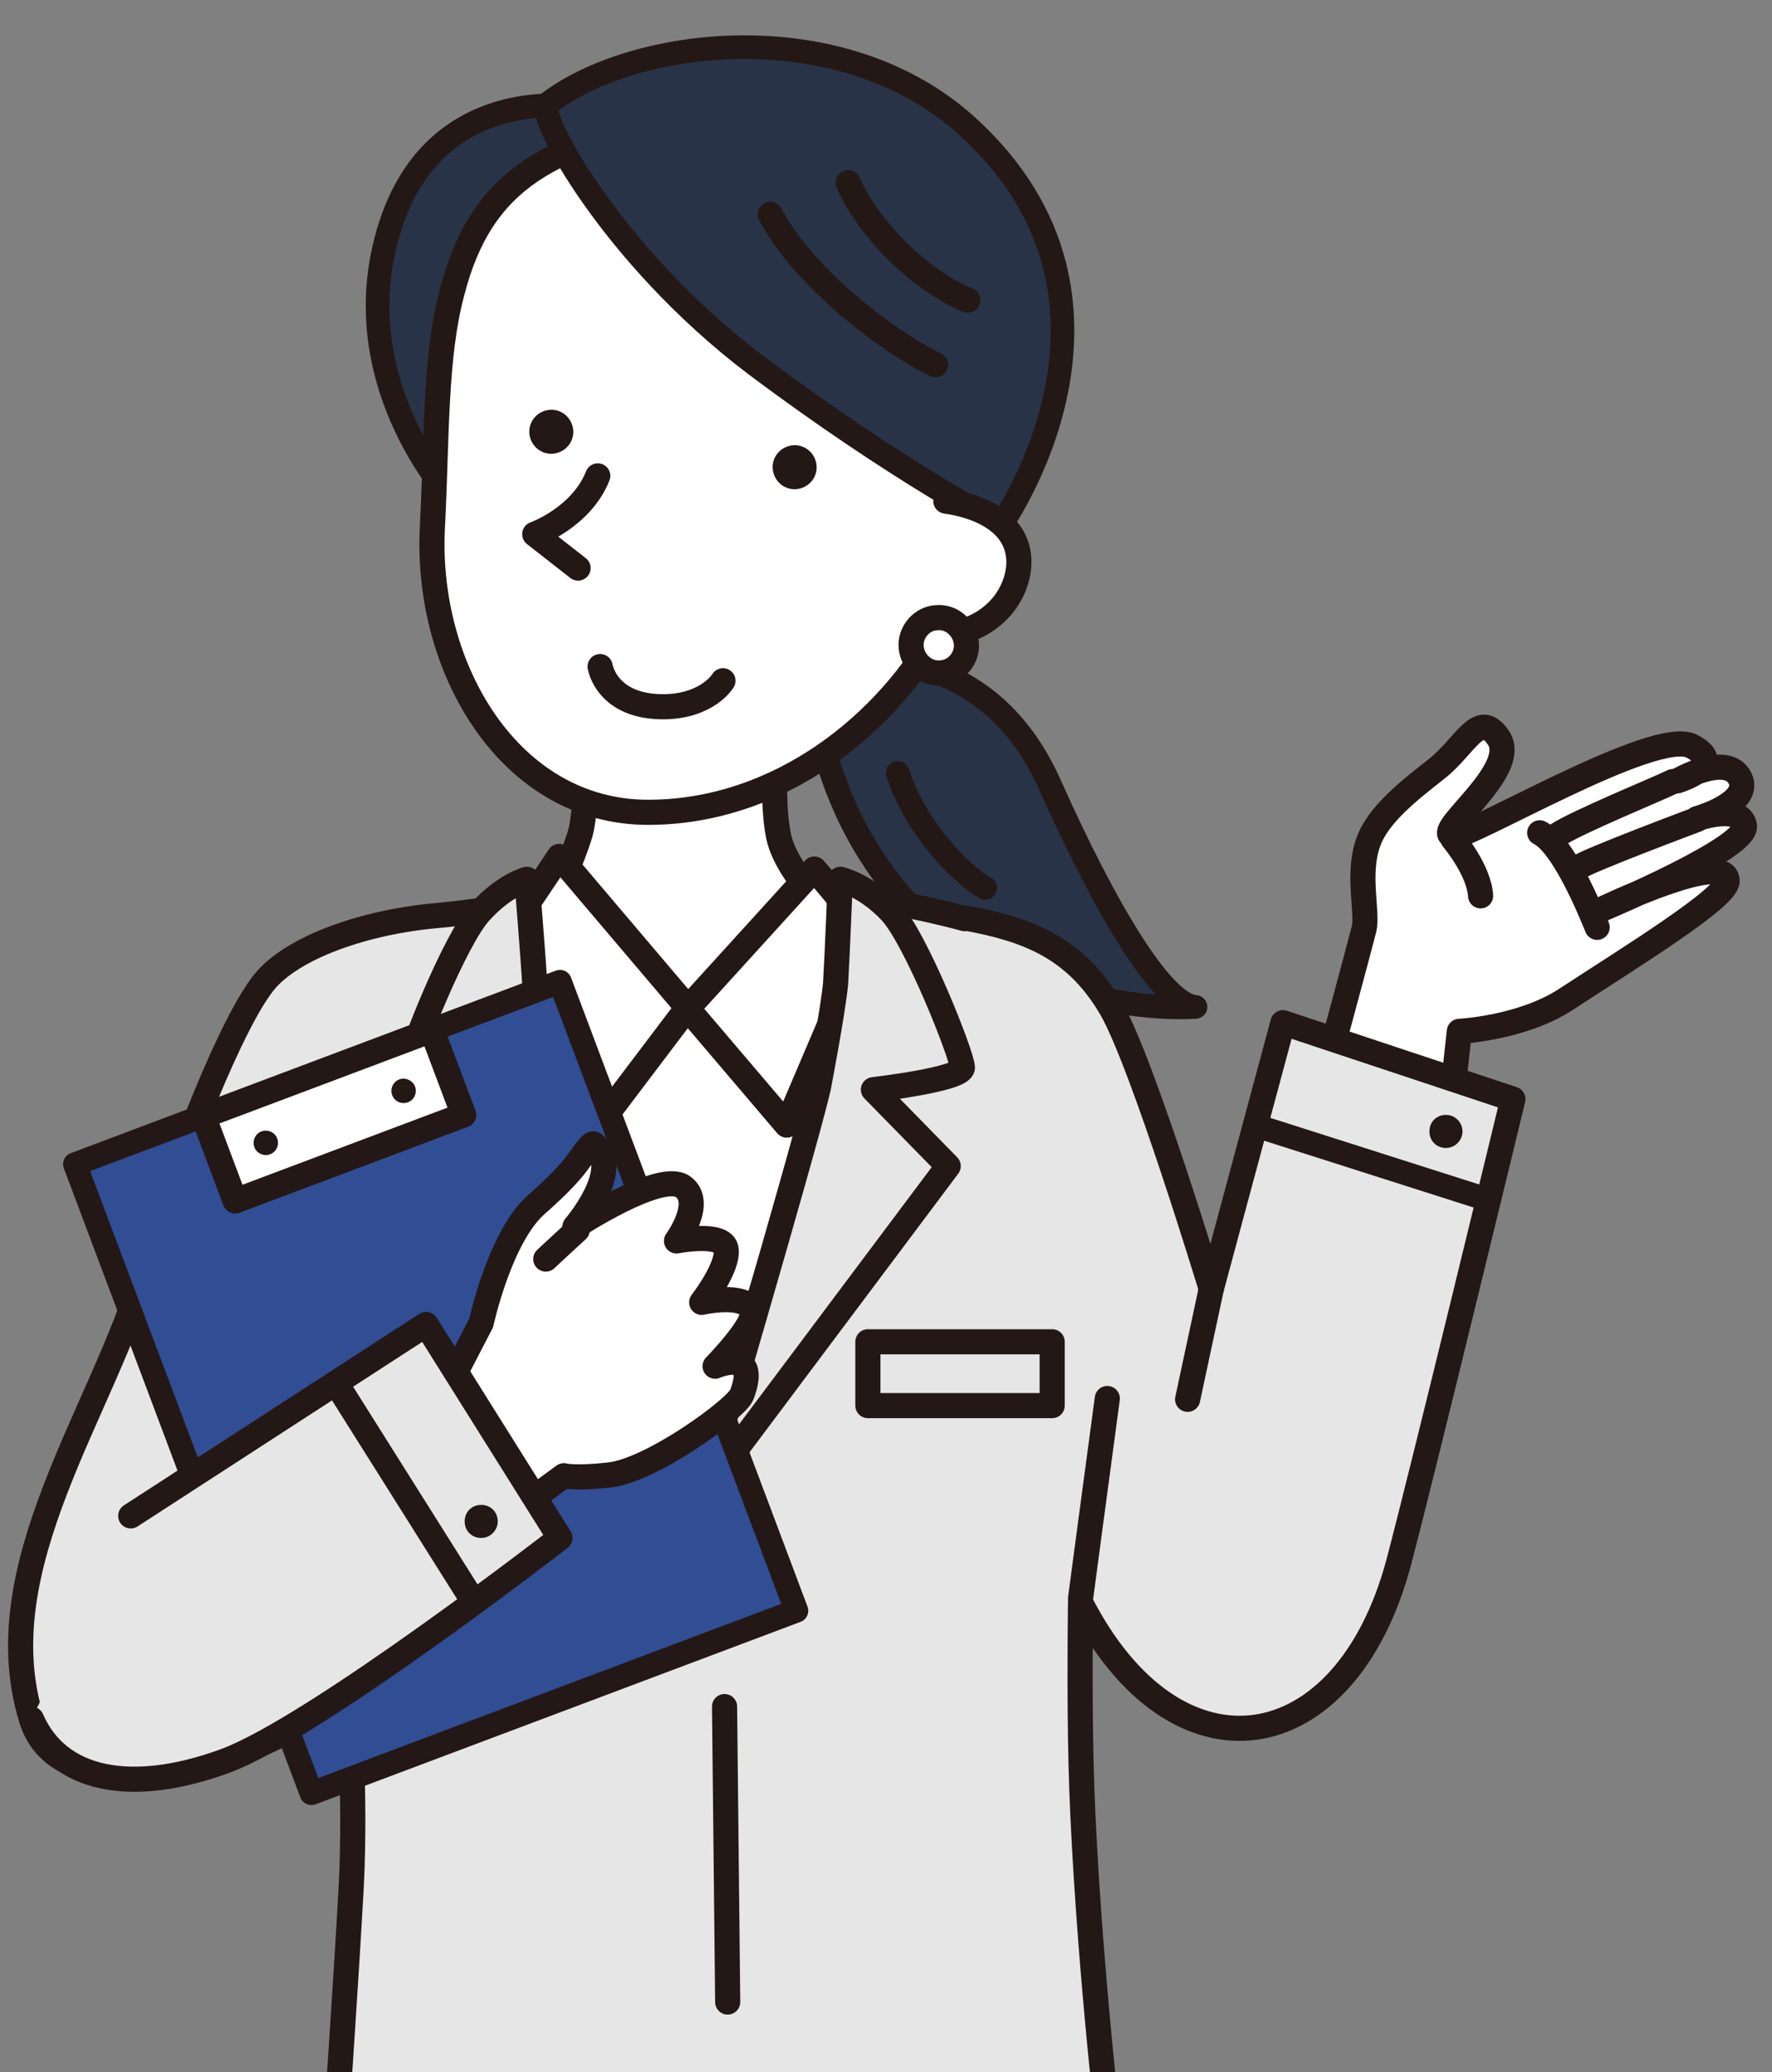 <?xml version="1.0" encoding="utf-8"?>
<!-- Generator: Adobe Illustrator 28.1.0, SVG Export Plug-In . SVG Version: 6.00 Build 0)  -->
<svg version="1.1" id="_圖層_1" xmlns="http://www.w3.org/2000/svg" xmlns:xlink="http://www.w3.org/1999/xlink" x="0px" y="0px"
	 viewBox="0 0 225 263" style="enable-background:new 0 0 225 263;" xml:space="preserve">
<rect x="0" y="0" width="225" height="263" fill="#808080" stroke="none"/>
<style type="text/css">
	.st0{clip-path:url(#SVGID_00000115512064924236769790000010155883828880206751_);}
	.st1{fill:#293348;stroke:#231815;stroke-width:3;stroke-linecap:round;stroke-linejoin:round;}
	.st2{fill:#314D94;stroke:#231815;stroke-width:3;stroke-linecap:round;stroke-linejoin:round;}
	.st3{fill:#FFFFFF;stroke:#231815;stroke-width:3.19;stroke-linecap:round;stroke-linejoin:round;}
	.st4{fill:#E6E6E6;}
	.st5{fill:none;stroke:#231815;stroke-width:3.19;stroke-linecap:round;stroke-linejoin:round;}
	.st6{fill:#231815;}
	.st7{fill:#E6E6E6;stroke:#231815;stroke-width:2.28;stroke-linecap:round;stroke-linejoin:round;}
	.st8{fill:none;stroke:#231815;stroke-width:3;stroke-linecap:round;stroke-linejoin:round;}
	.st9{fill:#E6E6E6;stroke:#231815;stroke-width:3.19;stroke-linecap:round;stroke-linejoin:round;}
</style>
<g>
	<defs>
		<rect id="SVGID_1_" x="-23" y="-37" width="258" height="300"/>
	</defs>
	<clipPath id="SVGID_00000078007901482472650530000013596048312417507754_">
		<use xlink:href="#SVGID_1_"  style="overflow:visible;"/>
	</clipPath>
	<g style="clip-path:url(#SVGID_00000078007901482472650530000013596048312417507754_);">
		<g>
			<path class="st1" d="M106.8,83.6c7.5-0.2,19.9,1,26.6,16.2c6.8,15.2,14.1,27.7,18.4,28c-12.2,0.7-30.1-5.2-38-14.8
				s-8.9-18.6-9.9-19.5"/>
			<path class="st2" d="M114,98.1c2,6.4,7.5,12.5,11.1,14.6"/>
			<g>
				<path class="st3" d="M156.6,170.4c0.8,7.2,15.1-46.7,16.6-52.5c0.5-2.1-0.9-6.9,0.5-10.9c1.2-3.6,5.4-6.8,8.7-9.4
					c3.7-2.9,5.4-7.7,7.9-3.9c2.7,4.2-8.6,12-5.8,12.4c2,0.3,25.6-13.8,30.3-11.4s-1.8,4.4-1.8,4.4s6.2-3.6,7.9-0.4
					c1.7,3.2-5.4,5.2-5.4,5.2s5.5-1.9,6,0.9s-18.1,10.6-18.1,10.6s15.8-7.6,15.9-3.6c0.1,2.1-12.3,9.7-20.4,15
					c-5.6,3.7-13.6,4.1-13.6,4.1l-4.8,43.9L156.6,170.4L156.6,170.4z"/>
				<path class="st3" d="M195.5,105.7c3,1.5,6.4,9.8,7.3,12"/>
				<path class="st3" d="M215.5,104c0,0-13.9,5.2-15.1,6.1"/>
				<path class="st3" d="M212.4,99.2c-1.6,0.8-12.1,5.1-14.7,6.8"/>
				<path class="st3" d="M184.5,106.5c0,0,3.3,3.9,3.5,7.2"/>
			</g>
			<g>
				<path class="st4" d="M162.9,129.8l-9.1,33.8c0,0-8.7-28.7-12.7-35.6c-4.6-7.9-10.9-10.1-18.6-11.5l0,0.1
					c-11.8-3.2-25.9-4.5-31-4.6c-8-0.3-18.1,1.6-18.1,1.6s-12,2.1-17.9,2.6c-9.1,0.8-18.4,4-22,8.5c-4,5-10.7,21.5-15.2,36.5
					C13.2,179-2,198.9,4,218.2c2.5,8.2,13.7,8,23.1,5.4c7.3-2,16.8-8,17.3-8.3c-0.2,0.5,0.8,12.2,0.2,24.1
					c-0.7,12.8-2.1,32.9-2.1,32.9H141c0,0-2.5-20.8-3.5-41.9c-0.4-8.5-0.4-17.7-0.3-27c12.1,23.6,33.6,20.3,40.4-5.1
					c3.3-12.5,14.5-58.8,14.5-58.8L162.9,129.8L162.9,129.8z"/>
				<path class="st5" d="M162.9,129.8l-9.1,33.8c0,0-8.7-28.7-12.7-35.6c-4.6-7.9-10.9-10.1-18.6-11.5l0,0.1
					c-11.8-3.2-25.9-4.5-31-4.6c-8-0.3-18.1,1.6-18.1,1.6s-12,2.1-17.9,2.6c-9.1,0.8-18.4,4-22,8.5c-4,5-10.7,21.5-15.2,36.5
					C13.2,179-2,198.9,4,218.2c2.5,8.2,13.7,8,23.1,5.4c7.3-2,16.8-8,17.3-8.3c-0.2,0.5,0.8,12.2,0.2,24.1
					c-0.7,12.8-2.1,32.9-2.1,32.9H141c0,0-2.5-20.8-3.5-41.9c-0.4-8.5-0.4-17.7-0.3-27c12.1,23.6,33.6,20.3,40.4-5.1
					c3.3-12.5,14.5-58.8,14.5-58.8L162.9,129.8L162.9,129.8z"/>
			</g>
			<path class="st3" d="M98.5,93.4c0,0-0.6,9.4,0.5,13.3c1.7,5.9,9.8,12.3,9.7,11.4l-6.1,26.5l-14.3,46.8L72,145.4l-4.7-23.8
				c0,0,5.5-12.6,6.4-15.9s0.9-13.5,0.9-13.5L98.5,93.4L98.5,93.4z"/>
			<g>
				<path class="st1" d="M74.4,13.7c0,0-20.5-4.3-25.6,17.7C44.6,49.4,57.2,63,57.2,63L74.4,13.7L74.4,13.7z"/>
				<path class="st3" d="M57.4,37.1c-2.2,8.2-1.9,18.2-2.5,29.9c-0.9,17.8,9.8,36.1,27.4,36.1c16.4,0,30.5-11,37.5-24.2
					c4.6-8.8,8.2-26.3,5.9-37.5c-2.4-11.2-21.6-30.3-38.5-26.7S61.2,22.3,57.4,37.1L57.4,37.1z"/>
				<path class="st1" d="M69.5,13.2c-1.5,1.1,8,19.1,26.3,33c18.4,13.8,31.3,20.4,31.3,20.4s20.1-28.3-4.2-50.5
					C106.8,1.4,80.3,4.8,69.5,13.2z"/>
				<path class="st6" d="M103.6,58.6c0.4,1.5-0.5,3-2,3.4c-1.5,0.4-3-0.5-3.4-2c-0.4-1.5,0.5-3,2-3.4
					C101.7,56.2,103.2,57.1,103.6,58.6z"/>
				<path class="st6" d="M72.7,54.1c0.4,1.5-0.5,3-2,3.4c-1.5,0.4-3-0.5-3.4-2c-0.4-1.5,0.5-3,2-3.4C70.8,51.7,72.3,52.6,72.7,54.1z
					"/>
				<path class="st5" d="M97.8,27.2c4.1,7.8,14.6,16,21,19.1"/>
				<path class="st5" d="M107.7,23.2c2.6,5.9,9.1,12.4,15.2,14.9"/>
				<path class="st3" d="M75.9,60.4c-2.1,5.3-8,7.4-8,7.4l5.5,4.3"/>
				<path class="st3" d="M91.8,86.4c0,0-1.9,3.2-7.4,3.3c-7.4,0.1-8.2-5.1-8.2-5.1"/>
				<path class="st3" d="M120.1,63.6c5.5,0.8,9.9,3.6,9.2,8.8c-0.8,5.2-5.9,8.8-11.4,8"/>
				<path class="st3" d="M122.7,81.6c0.2,1.9-1.3,3.7-3.2,3.8c-1.9,0.2-3.6-1.3-3.8-3.2s1.3-3.7,3.2-3.8
					C120.8,78.2,122.5,79.7,122.7,81.6z"/>
			</g>
			<g>
				<rect x="46.2" y="170.3" class="st4" width="23.5" height="8.1"/>
				<rect x="46.2" y="170.3" class="st7" width="23.5" height="8.1"/>
				<rect x="46.2" y="170.3" class="st5" width="23.5" height="8.1"/>
			</g>
			<g>
				<rect x="110.2" y="170.3" class="st4" width="23.4" height="8.1"/>
				<rect x="110.2" y="170.3" class="st7" width="23.4" height="8.1"/>
				<rect x="110.2" y="170.3" class="st5" width="23.4" height="8.1"/>
			</g>
			<line class="st5" x1="92" y1="216.6" x2="92.4" y2="254.1"/>
			<line class="st8" x1="188.1" y1="152" x2="160.5" y2="143.2"/>
			<path class="st9" d="M137.2,202.9c0,0,2.1-15.8,3.4-25.4"/>
			<line class="st5" x1="153.8" y1="163.6" x2="150.8" y2="177.6"/>
			<path class="st3" d="M71,108.7l16.3,19.2l-11.2,14.8c0,0-13.4-22.8-12.6-23.3S71,108.7,71,108.7z"/>
			<path class="st3" d="M103.4,110.3l-16.1,17.7l12.6,14.8c0,0,9.9-23.1,10.1-23.9S103.4,110.3,103.4,110.3L103.4,110.3z"/>
			<path class="st9" d="M70.1,138.1c0,0-1.9-9.9-2.2-13.3c-0.2-3.3-1-13.2-1-13.2s-2.8,0.7-5.9,4.1c-3.2,3.4-9.1,18.3-9.1,19.8
				s11.3,2.8,11.3,2.8l-7.7,9.7l30.9,41.5C86.5,189.5,72.1,146.6,70.1,138.1L70.1,138.1z"/>
			<path class="st9" d="M103.9,138.1c0,0,1.9-9.9,2.2-13.3c0.2-3.3,0.6-13.2,0.6-13.2s3.2,0.7,6.4,4.1c3.2,3.4,9.1,18.3,9.1,19.8
				s-11.3,2.8-11.3,2.8l9.5,9.7l-31.1,41.5C89.2,189.5,101.9,146.6,103.9,138.1L103.9,138.1z"/>
			<g>
				
					<rect x="22.5" y="133.4" transform="matrix(0.936 -0.352 0.352 0.936 -58.502 30.819)" class="st2" width="65.8" height="85.3"/>
				
					<rect x="26.9" y="135.8" transform="matrix(0.936 -0.352 0.352 0.936 -47.168 24.021)" class="st3" width="31" height="11.5"/>
				<g>
					<path class="st6" d="M35.2,144.5c0.3,0.8-0.1,1.7-0.9,2c-0.8,0.3-1.7-0.1-2-0.9c-0.3-0.8,0.1-1.7,0.9-2
						C34,143.3,34.9,143.7,35.2,144.5z"/>
					<path class="st6" d="M52.7,137.9c0.3,0.8-0.1,1.7-0.9,2c-0.8,0.3-1.7-0.1-2-0.9c-0.3-0.8,0.1-1.7,0.9-2
						C51.4,136.7,52.4,137.1,52.7,137.9z"/>
				</g>
			</g>
			<path class="st3" d="M56.9,176l4.2-8.1c0,0,2.4-11.1,7.1-15.1c0.9-0.8,2.8-2.5,4.1-4c1.3-1.4,2.7-3.9,3.1-3.6
				c3.9,3.2-2.4,10.5-2.4,10.5s10.8-7.1,13.7-5.1c2.8,2-0.8,6.9-0.8,6.9s6.1-1.2,6.3,1.1c0.3,2.3-3.1,6.7-3.1,6.7s5.6-1.3,6.4,1.1
				c0.6,1.6-4.7,7-4.7,7s5.7-2.5,3.4,3.6c-0.6,1.7-11.4,9.6-16.8,10.2c-4.5,0.5-5.8,0.1-5.8,0.1l-9.7,7.1"/>
			<path class="st9" d="M16.6,192.4l37.5-24.3l17,27.1c0,0-31.1,24.1-42.5,28.3C16.6,227.9,7.4,226,4,218.2"/>
			<path class="st6" d="M185.7,143.6c0,1.1-0.9,2.1-2.1,2.1s-2.1-0.9-2.1-2.1s0.9-2.1,2.1-2.1S185.7,142.5,185.7,143.6z"/>
			<path class="st6" d="M63.2,193.1c0,1.1-0.9,2.1-2.1,2.1s-2.1-0.9-2.1-2.1s0.9-2.1,2.1-2.1S63.2,191.9,63.2,193.1z"/>
			<line class="st5" x1="43.2" y1="176.4" x2="59.7" y2="202.6"/>
			<path class="st3" d="M69.3,159.8c0,0,3-2.8,4-3.7"/>
		</g>
	</g>
</g>
</svg>
